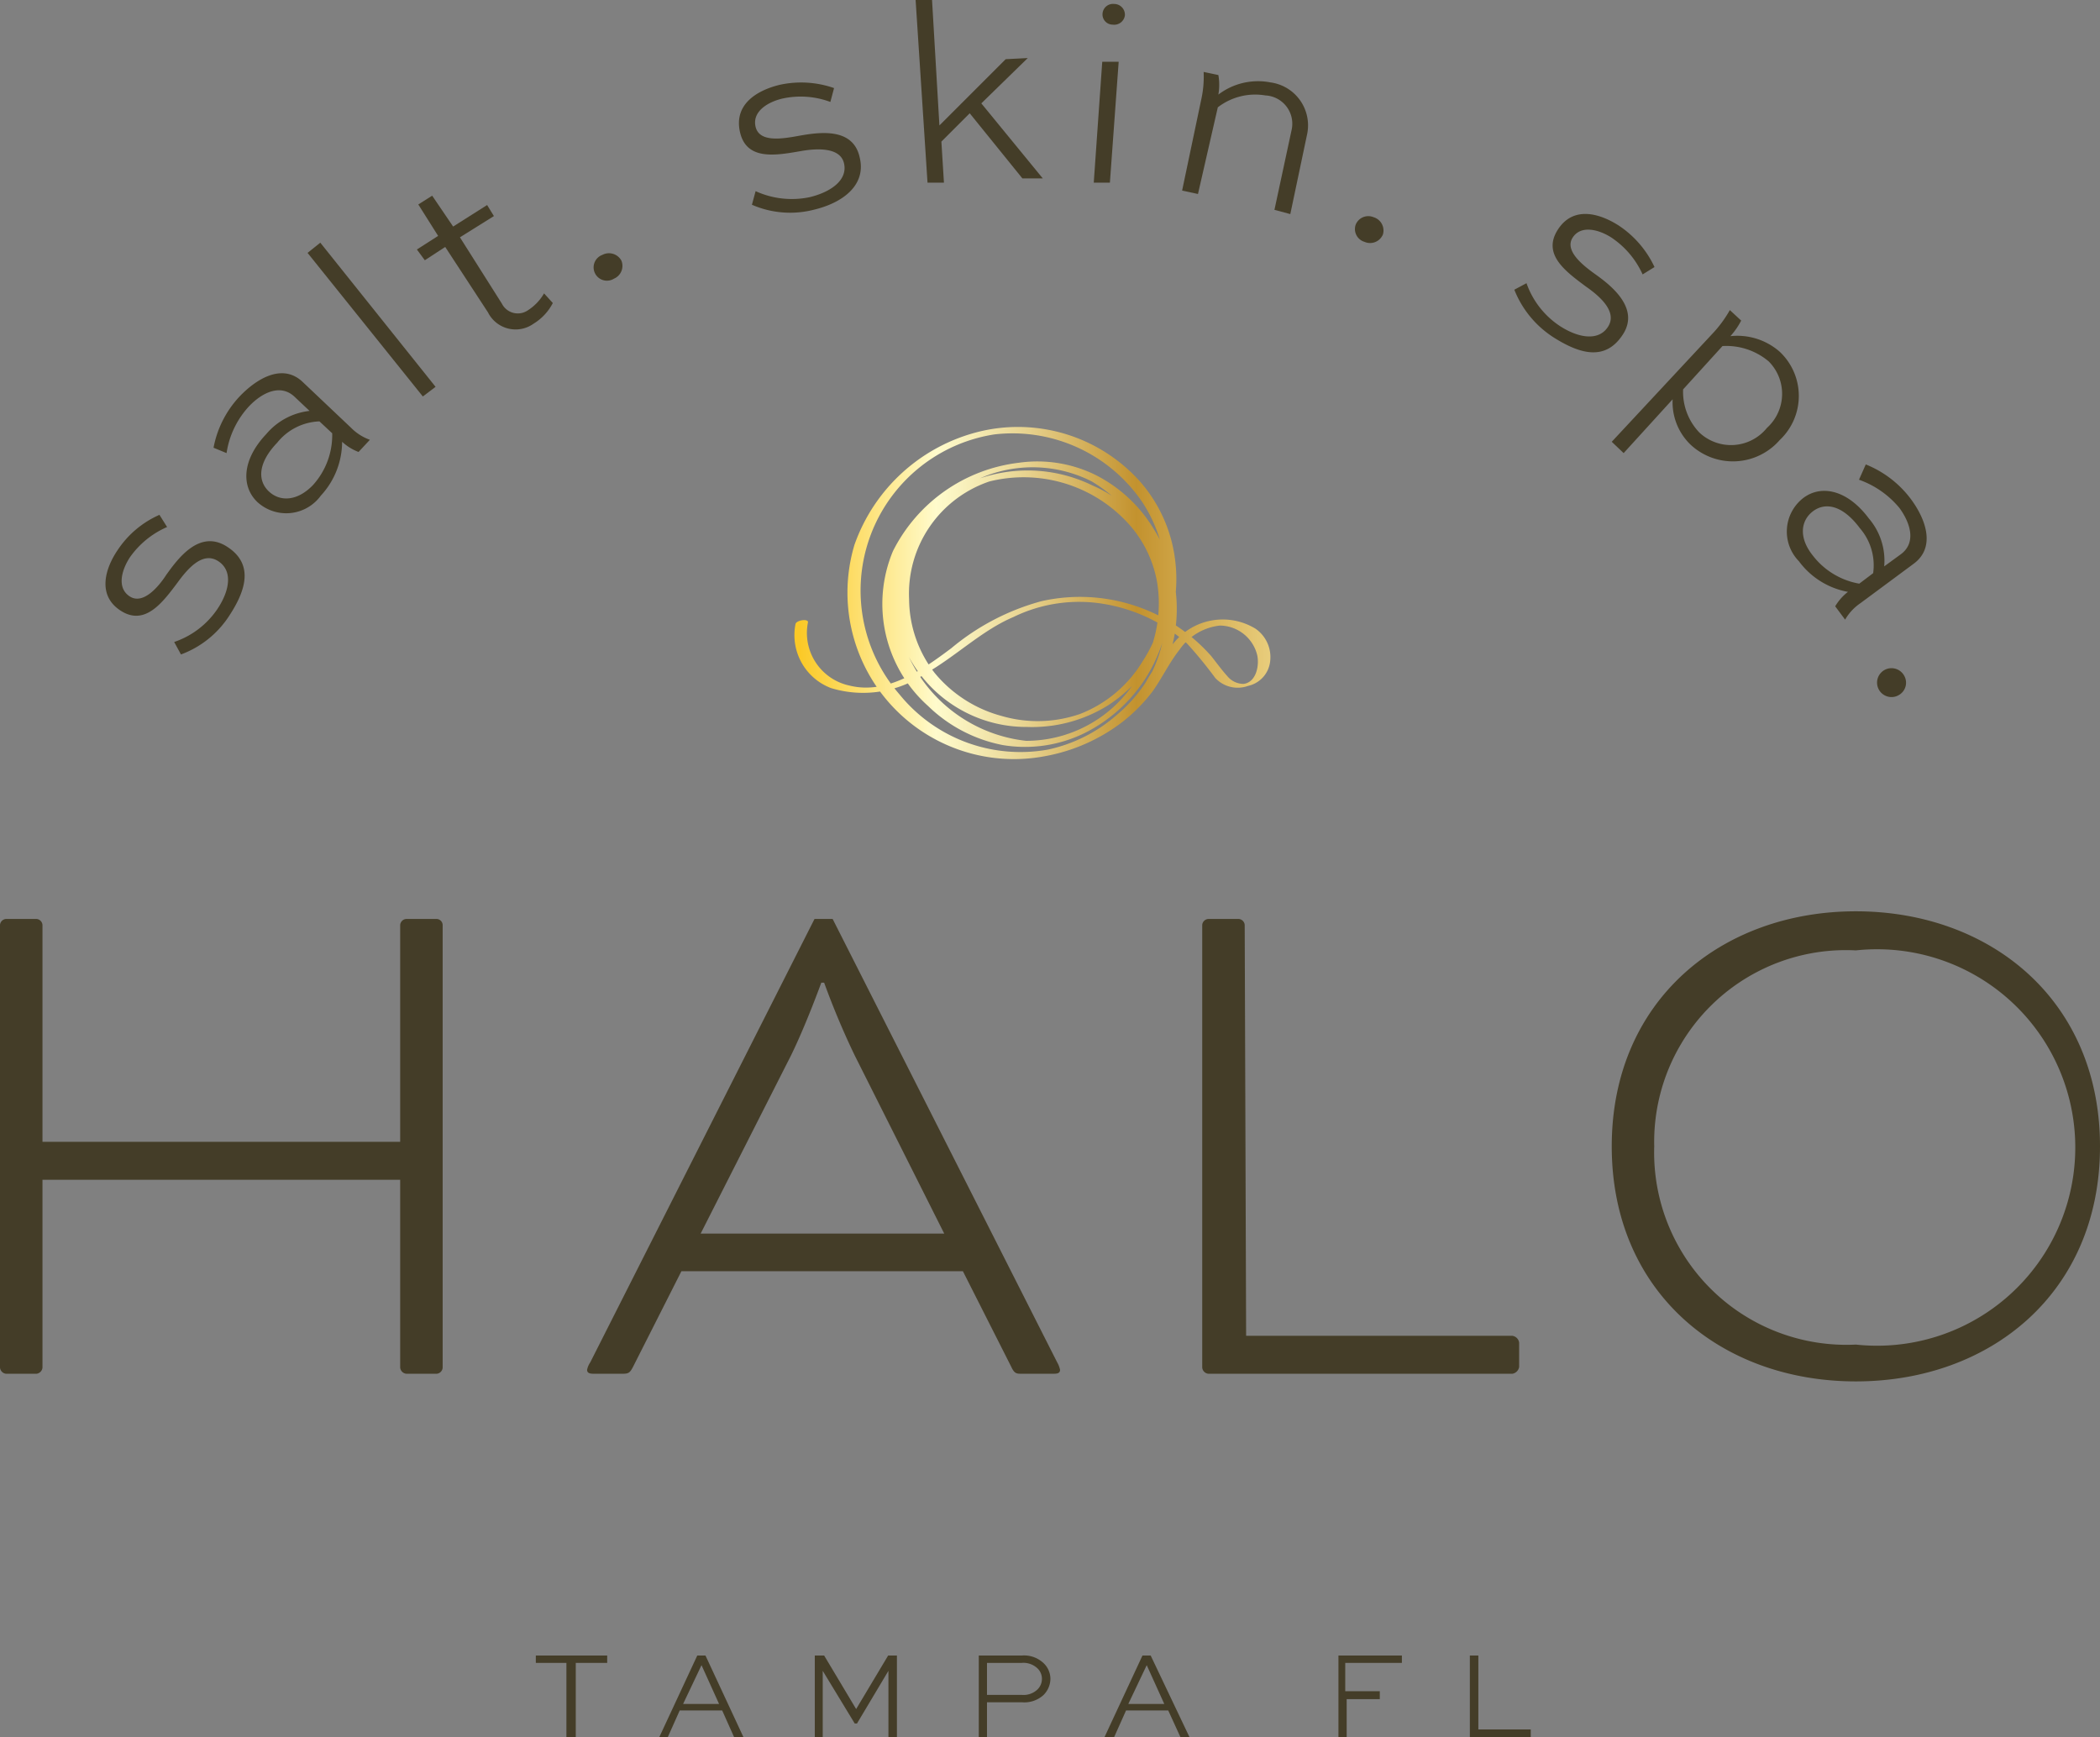 <svg xmlns="http://www.w3.org/2000/svg" xmlns:xlink="http://www.w3.org/1999/xlink" viewBox="0 0 74.15 61.34"><rect x="0" y="0" width="74.15" height="61.34" fill="#808080" stroke="none"/><defs><style>.cls-1{fill:#443d28;}.cls-2{fill:url(#Gold);}</style><linearGradient id="Gold" x1="28.02" y1="20.93" x2="48.19" y2="20.93" gradientUnits="userSpaceOnUse"><stop offset="0.01" stop-color="#fbc926"></stop><stop offset="0.25" stop-color="#fffbcc"></stop><stop offset="0.3" stop-color="#f8f0bb"></stop><stop offset="0.41" stop-color="#e7d28e"></stop><stop offset="0.55" stop-color="#cca246"></stop><stop offset="0.6" stop-color="#c3922e"></stop><stop offset="0.87" stop-color="#eed688"></stop><stop offset="1" stop-color="#fffbcc"></stop></linearGradient></defs><g id="Layer_2" data-name="Layer 2"><g id="Layer_1-2" data-name="Layer 1"><path class="cls-1" d="M15.63,48.29a.23.23,0,0,1-.21.22H14.35a.24.24,0,0,1-.22-.22V41.66H1.5v6.63a.24.24,0,0,1-.21.22H.21A.24.24,0,0,1,0,48.29V32.66a.23.23,0,0,1,.21-.21H1.29a.23.23,0,0,1,.21.21v7.66H14.13V32.66a.23.23,0,0,1,.22-.21h1.07a.22.22,0,0,1,.21.21Z"></path><path class="cls-1" d="M34,44.89H24.06l-1.71,3.38c-.11.21-.16.24-.37.24H21c-.13,0-.27,0-.27-.14a.72.72,0,0,1,.11-.26l7.92-15.66h.64l7.93,15.66a.88.88,0,0,1,.1.26c0,.14-.13.14-.26.14H36.08c-.18,0-.26,0-.37-.24Zm-9.26-1.33h8.6l-3.16-6.29A27.73,27.73,0,0,1,29.1,34.7H29s-.54,1.49-1.07,2.57Z"></path><path class="cls-1" d="M44,47.17H53.4a.28.28,0,0,1,.24.24v.86a.29.29,0,0,1-.24.24H42.67a.24.24,0,0,1-.22-.22V32.66a.23.23,0,0,1,.22-.21h1.07a.23.23,0,0,1,.21.21Z"></path><path class="cls-1" d="M74.15,40.48c0,5.16-3.86,8.3-8.62,8.3s-8.62-3.14-8.62-8.3,3.88-8.3,8.62-8.3S74.15,35.31,74.15,40.48Zm-15.74,0a6.79,6.79,0,0,0,7.12,7,7,7,0,1,0,0-13.92A6.77,6.77,0,0,0,58.41,40.48Z"></path><path class="cls-1" d="M5.9,18.61a3.12,3.12,0,0,0-1.32,1.08c-.29.45-.46,1.07,0,1.37s1-.31,1.29-.76c.43-.6,1.18-1.61,2.14-1s.68,1.54.08,2.45a3.45,3.45,0,0,1-1.7,1.36l-.24-.44a3,3,0,0,0,1.53-1.17c.44-.66.55-1.37,0-1.7s-1.08.32-1.41.77c-.53.71-1.15,1.54-2,1s-.56-1.49-.12-2.14a3.43,3.43,0,0,1,1.48-1.25Z"></path><path class="cls-1" d="M7.54,15.81A3.62,3.62,0,0,1,8.46,14c.64-.67,1.54-1.17,2.23-.51l1.71,1.62a1.78,1.78,0,0,0,.66.42l-.4.43a1.8,1.8,0,0,1-.58-.36,2.81,2.81,0,0,1-.75,1.9,1.51,1.51,0,0,1-2.24.23c-.57-.54-.56-1.48.31-2.4a2.34,2.34,0,0,1,1.53-.82l-.53-.5c-.49-.46-1.13-.16-1.6.33A3.1,3.1,0,0,0,8,16Zm4.19-.51-.45-.42a2,2,0,0,0-1.49.75c-.7.73-.69,1.35-.3,1.72s1,.36,1.56-.22A2.63,2.63,0,0,0,11.73,15.3Z"></path><path class="cls-1" d="M14.93,14,10.86,8.93l.45-.36,4.07,5.09Z"></path><path class="cls-1" d="M14.72,8.81l.75-.48-.7-1.11.49-.31L16,8l1.2-.76.24.39-1.2.75,1.48,2.34a.63.63,0,0,0,.93.23,1.73,1.73,0,0,0,.56-.59l.31.34a1.85,1.85,0,0,1-.68.73,1.09,1.09,0,0,1-1.61-.4L15.72,8.72,15,9.19Z"></path><path class="cls-1" d="M21.27,9a.5.5,0,0,1,.67.2.49.49,0,0,1-.26.64A.47.47,0,1,1,21.27,9Z"></path><path class="cls-1" d="M29.32,3.6a3,3,0,0,0-1.69-.12c-.52.12-1.08.46-.95,1s.89.43,1.45.33c.72-.13,2-.36,2.23.77.22.94-.57,1.58-1.64,1.83a3.37,3.37,0,0,1-2.17-.18l.13-.48a3.08,3.08,0,0,0,1.92.21c.77-.19,1.34-.62,1.2-1.2s-1-.52-1.55-.42c-.87.15-1.89.33-2.12-.67S26.75,3.19,27.51,3a3.53,3.53,0,0,1,1.94.11Z"></path><path class="cls-1" d="M36.29,2.05l-1.64,1.6L36.82,6.3l-.72,0L34.24,4l-1,1,.09,1.45-.58,0L32.33,0l.58,0,.26,4.43,2.34-2.34Z"></path><path class="cls-1" d="M38.62,6.45l.3-4.27.58,0-.31,4.27ZM39.34.14a.38.38,0,0,1,.38.4.38.38,0,0,1-.43.33.36.36,0,0,1-.36-.39A.37.37,0,0,1,39.34.14Z"></path><path class="cls-1" d="M41.74,6.73l.67-3.19a3.73,3.73,0,0,0,.09-1l.52.11a2,2,0,0,1,0,.69,2.31,2.31,0,0,1,1.84-.43,1.53,1.53,0,0,1,1.3,1.8l-.6,2.85L45,7.41l.61-2.84a1,1,0,0,0-.93-1.2A2.16,2.16,0,0,0,43,3.79L42.3,6.85Z"></path><path class="cls-1" d="M48.5,7.67a.49.49,0,0,1,.33.61.49.49,0,0,1-.65.26.47.47,0,0,1-.31-.61A.48.48,0,0,1,48.5,7.67Z"></path><path class="cls-1" d="M58,9.69a3.1,3.1,0,0,0-1.1-1.3c-.45-.29-1.08-.45-1.37,0s.32.95.78,1.28,1.62,1.16,1,2.13-1.53.7-2.46.11a3.55,3.55,0,0,1-1.38-1.68L53.9,10a3,3,0,0,0,1.19,1.52c.67.43,1.38.53,1.7,0s-.33-1.08-.79-1.4c-.71-.53-1.55-1.13-1-2s1.49-.58,2.15-.16a3.57,3.57,0,0,1,1.27,1.47Z"></path><path class="cls-1" d="M56.91,15.6l3.54-3.8a4.26,4.26,0,0,0,.63-.85l.4.37a2.57,2.57,0,0,1-.38.55,2.27,2.27,0,0,1,1.74.55,2.14,2.14,0,0,1,0,3.12,2.19,2.19,0,0,1-3.17.14,2.08,2.08,0,0,1-.61-1.58L57.33,16Zm2.52-1.85A2.08,2.08,0,0,0,60,15.27a1.63,1.63,0,0,0,2.39-.16,1.62,1.62,0,0,0,.06-2.35,2.32,2.32,0,0,0-1.63-.54Z"></path><path class="cls-1" d="M65.88,16.4a3.71,3.71,0,0,1,1.59,1.22c.55.74.87,1.71.11,2.28l-1.89,1.4a1.78,1.78,0,0,0-.54.58l-.35-.47a1.8,1.8,0,0,1,.45-.51,2.77,2.77,0,0,1-1.73-1.08,1.5,1.5,0,0,1,.16-2.24c.63-.47,1.55-.29,2.31.73A2.29,2.29,0,0,1,66.53,20l.59-.43c.54-.4.35-1.08-.05-1.63a3.26,3.26,0,0,0-1.43-1Zm-.23,4.21.49-.37a2,2,0,0,0-.47-1.59c-.61-.82-1.22-.92-1.65-.6s-.53.93,0,1.58A2.64,2.64,0,0,0,65.65,20.61Z"></path><path class="cls-1" d="M67.23,23.85a.5.5,0,0,1-.16.68.51.51,0,1,1,.16-.68Z"></path><path class="cls-1" d="M18.92,58.46h2.52v.26H20.33v2.62H20V58.72H18.92Z"></path><path class="cls-1" d="M23.28,61.34l1.34-2.88h.29l1.34,2.88h-.33l-.42-.94H24l-.42.94Zm.84-1.17h1.27l-.62-1.37h0Z"></path><path class="cls-1" d="M31.37,61.34V59h0l-1.11,1.86h-.08L29.05,59h0v2.36h-.28V58.46h.33l1.13,1.89h0l1.13-1.89h.31v2.88Z"></path><path class="cls-1" d="M34.56,61.34V58.46h1.52a1,1,0,0,1,.79.29.77.77,0,0,1,.22.53.82.82,0,0,1-.25.58,1,1,0,0,1-.76.25H34.85v1.23Zm.29-2.62v1.13h1.23a.71.71,0,0,0,.54-.18.52.52,0,0,0,.17-.39.51.51,0,0,0-.15-.36.72.72,0,0,0-.56-.2Z"></path><path class="cls-1" d="M39,61.34l1.34-2.88h.29L42,61.34h-.32l-.43-.94H39.76l-.42.94Zm.84-1.17h1.27l-.62-1.37h0Z"></path><path class="cls-1" d="M47.26,61.34V58.46H49.5v.26h-2v1h1.22V60H47.55v1.34Z"></path><path class="cls-1" d="M52.2,58.46v2.61h1.85v.27H51.9V58.46Z"></path><path class="cls-2" d="M41,23.86a5.31,5.31,0,0,0-.3-5.24,5.06,5.06,0,0,0-2-1.84,4.65,4.65,0,0,0-2.72-.44,5.73,5.73,0,0,0-4.45,3.12,4.83,4.83,0,0,0,1.24,5.47,5.2,5.2,0,0,0,2.64,1.38,4.77,4.77,0,0,0,2.88-.42,5.44,5.44,0,0,0,3-4.47,4.49,4.49,0,0,0-2.72-4.28,5.22,5.22,0,0,0-5.12.31,4.67,4.67,0,0,0-1.65,5.09,4.71,4.71,0,0,0,4.46,3.13,5.06,5.06,0,0,0,2.86-.76,5.2,5.2,0,0,0,1.92-2.23,5.28,5.28,0,0,0,.45-2.93A5.15,5.15,0,0,0,40.25,17a5.78,5.78,0,0,0-5.67-1.76,6.26,6.26,0,0,0-4.41,4,5.88,5.88,0,0,0,6.74,7.46,6.35,6.35,0,0,0,2.74-1.22,5.91,5.91,0,0,0,1.05-1.07c.34-.48.58-1,.95-1.47a2,2,0,0,1,1.42-.85,1.37,1.37,0,0,1,1.31,1c.1.35,0,1-.47,1.06a.74.74,0,0,1-.57-.27c-.2-.22-.38-.47-.57-.71a6.18,6.18,0,0,0-6-1.94,8.36,8.36,0,0,0-3.18,1.66c-1,.75-2.26,1.65-3.59,1.32a1.9,1.9,0,0,1-1.47-2.24c0-.13-.4-.07-.44.06a2,2,0,0,0,1.26,2.27,3.9,3.9,0,0,0,3.32-.51c1.08-.61,2-1.53,3.11-2A5.29,5.29,0,0,1,39,21.33a5.86,5.86,0,0,1,2.91,1.39,15.09,15.09,0,0,1,1,1.22,1.08,1.08,0,0,0,1.16.28,1,1,0,0,0,.78-.88,1.22,1.22,0,0,0-.52-1.14,2.22,2.22,0,0,0-2.89.51,8.35,8.35,0,0,0-1,1.41,5.21,5.21,0,0,1-1,1.12A5.41,5.41,0,0,1,37,26.47a5.5,5.5,0,0,1-5.24-1.95,5.58,5.58,0,0,1,3.35-9.18,5.54,5.54,0,0,1,5.23,2.4,5.14,5.14,0,0,1,0,5.62,4.47,4.47,0,0,1-2.2,1.85,4.55,4.55,0,0,1-2.78.07A4.61,4.61,0,0,1,33,23.76a4.29,4.29,0,0,1-.9-2.6A4.18,4.18,0,0,1,34.94,17a5,5,0,0,1,4.72,1.3,4.16,4.16,0,0,1,1.2,2.28,4.68,4.68,0,0,1-.36,2.66,4.58,4.58,0,0,1-4.27,2.92,5.2,5.2,0,0,1-4.37-3.55,4.36,4.36,0,0,1,0-2.83,5,5,0,0,1,1.61-2.18A4.62,4.62,0,0,1,38.55,17a5.37,5.37,0,0,1,2.6,4.4,4.75,4.75,0,0,1-.55,2.48c0,.08.15.07.18.07a.36.36,0,0,0,.26-.13Z"></path></g></g></svg>